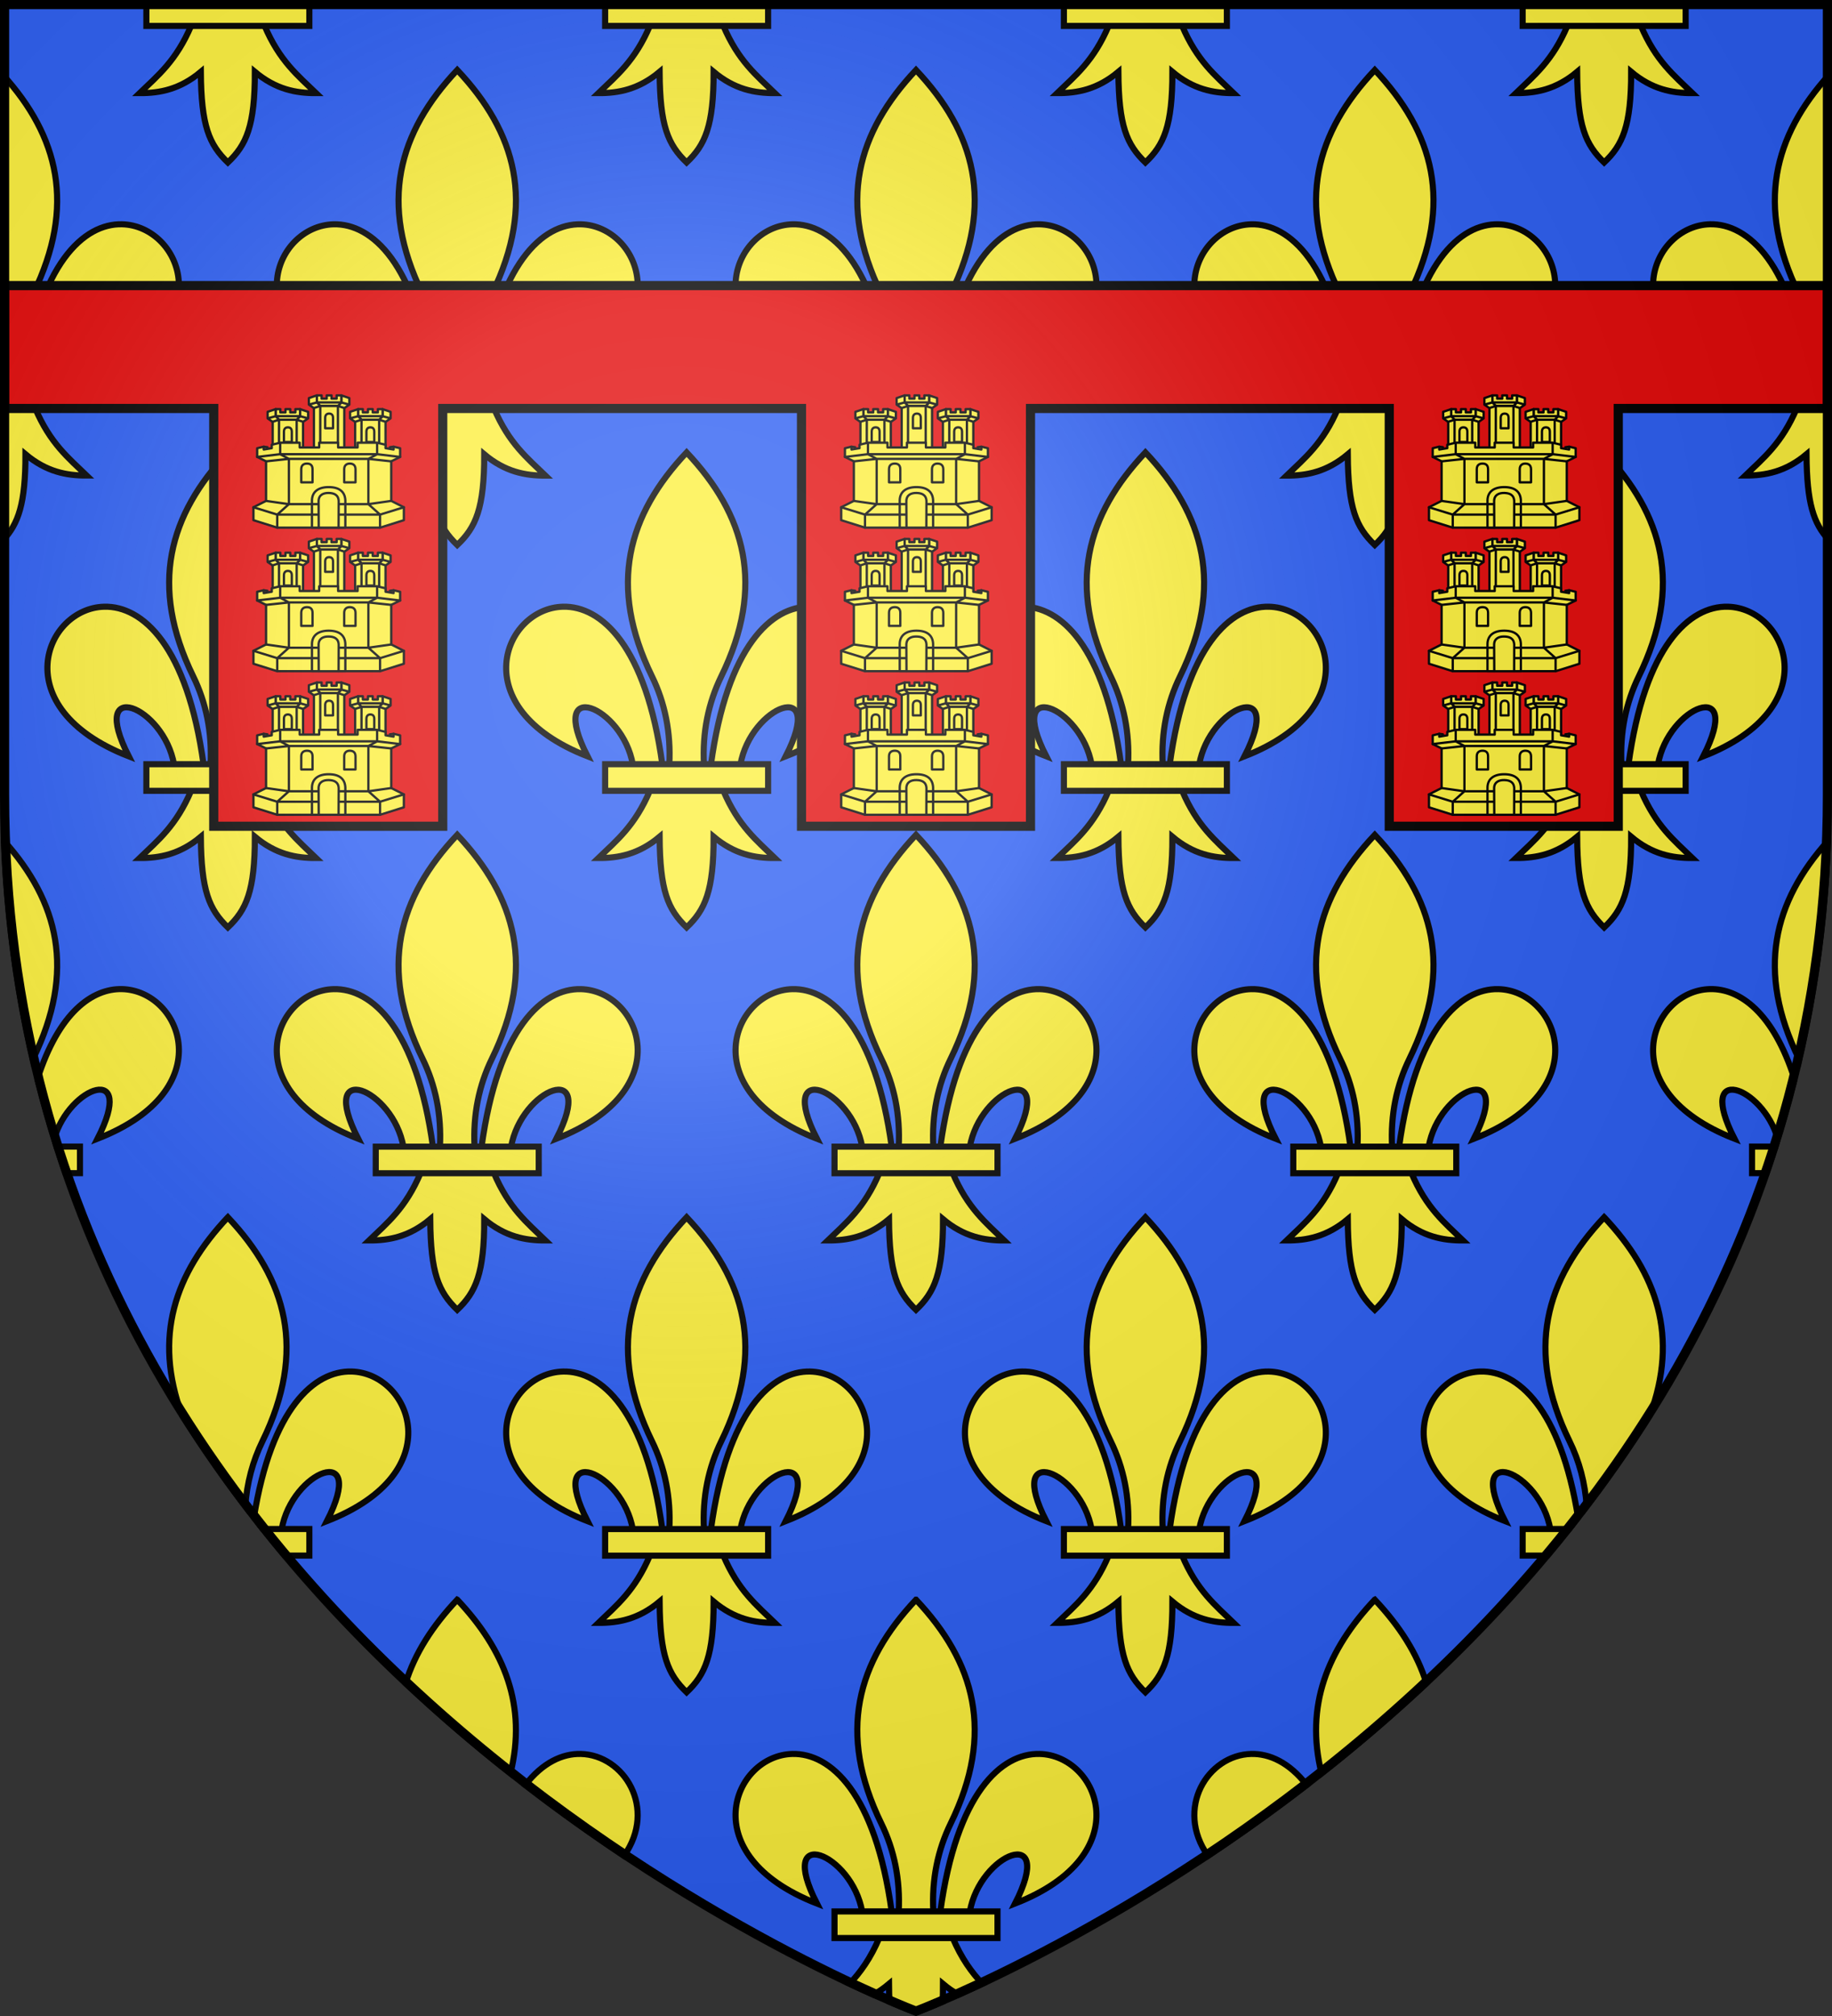 <?xml version="1.0" encoding="utf-8"?>
<svg xmlns="http://www.w3.org/2000/svg" height="660" width="600">
  <rect width="100%" height="100%" fill="#333333" stroke="none"/>
  <radialGradient cx="221.445" cy="226.331" gradientTransform="matrix(1.353 0 0 1.349 -77.629 -85.747)" gradientUnits="userSpaceOnUse" id="a" r="300">
    <stop offset="0" stop-color="#fff" stop-opacity=".314"/>
    <stop offset=".3" stop-color="#fff" stop-opacity=".251"/>
    <stop offset=".6" stop-color="#6b6b6b" stop-opacity=".125"/>
    <stop offset="1" stop-opacity=".125"/>
  </radialGradient>
  <path d="m300 658.5s-298.5-112.436-298.5-398.182v-258.818h597v258.818c0 285.746-298.5 398.182-298.5 398.182z" fill="#2b5df2" fill-rule="evenodd"/>
  <g id="b" stroke="#000" stroke-width="1.093" transform="matrix(1.83 0 0 1.829 83.348 18.555)">
    <path d="m58.404 30.003c10.624.255 17.914 18.079-4.381 26.78 7.369-14.435-6.305-9.002-8.108 1.488h-5.281c2.918-21.306 10.964-28.431 17.77-28.268zm-28.67 32.88c-2.69 6.351-6.011 8.986-9.239 12.106 3.618.017 7.22-.678 10.958-3.814.064 9.675 1.472 12.982 4.833 16.233 3.323-3.149 4.844-6.547 4.833-16.233 3.738 3.136 7.34 3.83 10.958 3.814-3.228-3.121-6.549-5.756-9.239-12.106zm6.552-60.496c-10.504 11.151-14.16 23.801-6.2 40.084 2.304 4.713 3.408 10.027 3.1 15.8h6.2c-.308-5.773.796-11.087 3.1-15.8 7.96-16.283 4.304-28.933-6.2-40.084zm-22.118 27.616c-10.624.255-17.914 18.079 4.381 26.78-7.369-14.435 6.305-9.002 8.108 1.488h5.281c-2.918-21.306-10.964-28.431-17.77-28.268z" fill="#fcef3c" fill-rule="evenodd" stroke="#000" stroke-width="1.093"/>
    <path d="m21.701 58.196h29.17v4.761h-29.17z" fill="#fcef3c" stroke="#000" stroke-width="1.093"/>
  </g>
  <path d="m62.632 8.349c-4.922 11.614-10.998 16.431-16.905 22.138 6.621.03 13.211-1.24 20.051-6.974.116 17.692 2.694 23.739 8.845 29.683 6.081-5.758 8.865-11.971 8.845-29.683 6.84 5.734 13.43 7.004 20.051 6.974-5.907-5.707-11.983-10.526-16.905-22.138zm150.251 0c-4.922 11.614-10.998 16.431-16.905 22.138 6.621.03 13.211-1.24 20.051-6.974.116 17.692 2.694 23.739 8.845 29.683 6.081-5.758 8.865-11.971 8.845-29.683 6.84 5.734 13.43 7.004 20.051 6.974-5.907-5.707-11.983-10.526-16.905-22.138zm150.251 0c-4.922 11.614-10.998 16.431-16.905 22.138 6.621.03 13.211-1.24 20.051-6.974.116 17.692 2.694 23.739 8.845 29.683 6.081-5.758 8.865-11.971 8.845-29.683 6.84 5.734 13.43 7.004 20.051 6.974-5.907-5.707-11.983-10.526-16.905-22.138zm150.251 0c-4.922 11.614-10.998 16.431-16.905 22.138 6.621.03 13.211-1.24 20.051-6.974.116 17.692 2.694 23.739 8.845 29.683 6.081-5.758 8.865-11.971 8.845-29.683 6.84 5.734 13.43 7.004 20.051 6.974-5.907-5.707-11.983-10.526-16.905-22.138zm-512.386 16.203v100.56h4.171c-.564-10.557 1.456-20.274 5.672-28.893 14.178-28.984 8.212-51.674-9.843-71.667zm598 0c-18.055 19.993-24.02 42.683-9.843 71.667 4.216 8.619 6.236 18.336 5.672 28.893h4.171zm-559.029 48.868c-12.454-.299-27.177 12.731-32.517 51.692h9.665c3.299-19.182 28.319-29.118 14.835-2.721 40.798-15.911 27.458-48.505 8.017-48.971zm520.057 0c-19.44.466-32.781 33.06 8.017 48.971-13.484-26.397 11.536-16.46 14.835 2.721h9.665c-5.34-38.961-20.063-51.991-32.517-51.692zm-559.029 60.126v43.324c5.032-5.406 7.361-11.988 7.342-28.159 6.84 5.734 13.43 7.004 20.051 6.974-5.907-5.707-11.983-10.526-16.905-22.138zm587.512 0c-4.922 11.614-10.998 16.431-16.905 22.138 6.621.03 13.211-1.24 20.051-6.974.106 16.166 2.278 22.608 7.342 28.134v-43.298zm-587.21 141.73c.956 25.243 4.242 49.086 9.434 71.567.037-.076.07-.155.108-.231 14.1-28.824 8.281-51.424-9.541-71.336zm597.397 0c-17.822 19.913-23.641 42.512-9.541 71.336.037.076.071.154.108.231 5.191-22.481 8.478-46.324 9.434-71.567zm-558.727 48.537c-9.689-.232-20.75 7.609-27.699 29.447 1.66 6.646 3.493 13.165 5.474 19.57 4.987-17.365 27.047-25.181 14.207-.045 40.798-15.911 27.458-48.505 8.017-48.971zm520.057 0c-19.44.466-32.781 33.06 8.017 48.971-12.84-25.136 9.22-17.32 14.207.045 1.981-6.404 3.814-12.924 5.474-19.57-6.949-21.838-18.009-29.679-27.699-29.447zm-485.405 74.695c-17.366 18.424-24.498 39.086-14.97 64.863 6.552 10.382 13.478 20.31 20.687 29.791.506-7.673 2.436-14.828 5.629-21.354 14.565-29.776 7.876-52.909-11.345-73.3zm450.754 0c-19.221 20.391-25.91 43.524-11.345 73.3 3.192 6.526 5.123 13.681 5.629 21.354 7.209-9.481 14.134-19.409 20.687-29.791 9.527-25.778 2.396-46.44-14.97-64.863zm-410.28 50.501c-12.032-.288-26.179 11.868-31.94 47.821 1.009 1.298 2.023 2.59 3.042 3.871h6.045c3.299-19.182 28.319-29.118 14.835-2.721 40.798-15.911 27.458-48.505 8.017-48.971zm369.806 0c-19.44.466-32.781 33.06 8.017 48.971-13.484-26.397 11.536-16.46 14.835 2.721h6.045c1.019-1.281 2.033-2.573 3.042-3.871-5.761-35.954-19.908-48.11-31.94-47.821zm-335.154 74.695c-8.055 8.546-13.9 17.575-16.911 27.371 11.401 10.687 22.935 20.517 34.345 29.515 5.447-22.127-1.896-40.403-17.433-56.886zm150.251 0c-19.221 20.391-25.91 43.524-11.345 73.3 4.216 8.619 6.236 18.336 5.672 28.893h11.347c-.564-10.557 1.456-20.274 5.672-28.893 14.565-29.776 7.876-52.909-11.345-73.3zm150.251 0c-15.537 16.483-22.881 34.759-17.433 56.886 11.409-8.998 22.941-18.828 34.343-29.515-3.011-9.796-8.854-18.825-16.909-27.371zm-260.029 50.501c-5.974-.143-12.468 2.793-18.2 10.174 11.027 8.502 21.89 16.219 32.351 23.191 10.962-15.586.032-33.025-14.151-33.365zm69.303 0c-19.44.466-32.781 33.06 8.017 48.971-13.484-26.397 11.536-16.46 14.835 2.721h9.665c-5.34-38.961-20.063-51.991-32.517-51.692zm80.948 0c-12.454-.299-27.177 12.731-32.517 51.692h9.665c3.299-19.182 28.319-29.118 14.835-2.721 40.798-15.911 27.458-48.505 8.017-48.971zm69.303 0c-14.182.34-25.113 17.778-14.151 33.365 10.461-6.971 21.324-14.689 32.351-23.191-5.732-7.382-12.226-10.317-18.2-10.174zm-121.768 60.126c-2.932 6.918-6.277 11.404-9.749 15.123 2.826 1.329 5.439 2.534 7.767 3.576 1.697-.929 3.404-2.09 5.128-3.535.014 2.115.066 4.053.153 5.855 5.505 2.366 8.692 3.58 8.692 3.58s3.203-1.221 8.729-3.597c.078-1.799.118-3.732.115-5.837 1.724 1.445 3.431 2.606 5.128 3.535 2.328-1.042 4.941-2.247 7.767-3.576-3.471-3.72-6.817-8.207-9.749-15.123z" fill="#fcef3c" fill-rule="evenodd" stroke="#000" stroke-width="2"/>
  <path d="m47.934 1v7.484h53.378v-7.484zm150.251 0v7.484h53.378v-7.484zm150.251 0v7.484h53.378v-7.484zm150.251 0v7.484h53.378v-7.484zm-497.688 123.976v8.705h25.187v-8.705zm572.813 0v8.705h25.187v-8.705zm-555.276 250.393c.929 2.928 1.894 5.828 2.886 8.705h4.764v-8.705zm555.276 0v8.705h4.764c.992-2.877 1.957-5.777 2.886-8.705zm-487.724 125.196c2.344 2.948 4.715 5.846 7.108 8.705h8.115v-8.705zm412.598 0v8.705h8.115c2.393-2.859 4.764-5.757 7.108-8.705zm-225.377 125.196v8.705h53.378v-8.705z" fill="#fcef3c" stroke="#000" stroke-width="2"/>
  <use height="100%" href="#b" transform="translate(150.251)" width="100%"/>
  <use height="100%" href="#b" transform="translate(300.502)" width="100%"/>
  <use height="100%" href="#b" transform="translate(0 250.393)" width="100%"/>
  <use height="100%" href="#b" transform="translate(150.251 250.393)" width="100%"/>
  <use height="100%" href="#b" transform="translate(300.502 250.393)" width="100%"/>
  <use height="100%" href="#b" transform="translate(-75.126 125.196)" width="100%"/>
  <use height="100%" href="#b" transform="translate(75.126 125.196)" width="100%"/>
  <use height="100%" href="#b" transform="translate(225.377 125.196)" width="100%"/>
  <use height="100%" href="#b" transform="translate(375.628 125.196)" width="100%"/>
  <use height="100%" href="#b" transform="translate(75.126 375.589)" width="100%"/>
  <use height="100%" href="#b" transform="translate(225.377 375.589)" width="100%"/>
  <path d="m262.5 133.727v136.773h75v-136.773h117.5v136.773h75v-136.773h68.5v-40.227h-597v40.227h68.5v136.773h75v-136.773z" fill="#e20909" stroke="#000" stroke-width="3"/>
  <g id="c">
    <g id="d" stroke="#000" stroke-linecap="round" stroke-linejoin="round" stroke-width=".741" transform="matrix(1.012 0 0 1.012 -3.87 3.399)">
      <use height="100%" href="#e" stroke-width=".741" transform="translate(-13.346 4.449)" width="100%"/>
      <use height="100%" href="#e" stroke-width=".741" transform="translate(13.346 4.449)" width="100%"/>
      <g id="e" stroke-width=".743" transform="matrix(1.001 0 0 .995 -.151 1.108)">
        <path d="m305.312 221.027v18.987l-3.201-1.644v-17.687z" style="fill:#fcef3c;fill-rule:evenodd;stroke:#000;stroke-width:.743;stroke-linecap:round;stroke-linejoin:round"/>
        <path d="m303.252 220.863 2.102.671 1.591-1.117-2.59-.713zm1.104-3.452 2.59.88-0 2.126-2.59-.713z" style="fill:#fcef3c;fill-rule:evenodd;stroke:#000;stroke-width:.743;stroke-linecap:round;stroke-linejoin:round"/>
        <path d="m295.49 221.027v18.94l3.201-1.705v-17.64z" style="fill:#fcef3c;fill-rule:evenodd;stroke:#000;stroke-width:.743;stroke-linecap:round;stroke-linejoin:round"/>
        <path d="m296.445 217.411h1.524v1.061h1.663v-1.061h1.538v1.061h1.663v-1.061h1.524v2.292h-7.911zm0 2.292 1.104 1.16h5.703l1.104-1.16z" style="fill:#fcef3c;fill-rule:evenodd;stroke:#000;stroke-width:.743;stroke-linecap:round;stroke-linejoin:round"/>
        <path d="m297.544 220.863-.013 18.351h5.722l-.006-18.351z" style="fill:#fcef3c;fill-rule:evenodd;stroke:#000;stroke-width:.743;stroke-linecap:round;stroke-linejoin:round"/>
        <path d="m299.128 224.746c0-1.076.623-1.413 1.268-1.413s1.276.279 1.276 1.439l-0 3.332-2.544-.001z" style="fill:#fcef3c;fill-rule:evenodd;stroke:#000;stroke-width:.743;stroke-linecap:round;stroke-linejoin:round"/>
        <path d="m297.549 220.863-2.102.671-1.591-1.117 2.59-.713zm-1.104-3.452-2.59.88 0 2.126 2.59-.713z" style="fill:#fcef3c;fill-rule:evenodd;stroke:#000;stroke-width:.743;stroke-linecap:round;stroke-linejoin:round"/>
      </g>
      <path d="m277.27 237.35 2.876 1.411v12.807l-4.084 2.055v4.182l7.697 2.417h13.436l-.051-4.641c.089-1.732 1.324-2.765 3.267-2.85 2.048.042 3.152 1.306 3.216 2.9l-.01 4.591h13.426l7.697-2.417v-4.182l-4.084-2.055v-12.807l2.878-1.411-7.339-1.927h-31.587z" style="fill:#fcef3c;fill-rule:evenodd;stroke:#000;stroke-width:.741;stroke-linecap:round;stroke-linejoin:round"/>
      <path d="m295 251.319v8.898l10.802.005v-8.838c-.119-2.78-1.944-4.276-5.401-4.276-3.457 0-5.328 1.587-5.401 4.211z" style="fill:#fcef3c;fill-rule:evenodd;stroke:#000;stroke-width:.741;stroke-linecap:round;stroke-linejoin:round"/>
      <path d="m279.389 234.026 1.196.17v1.271l-1.741-.253v-.818zm42.025 0-1.196.17v1.271l1.741-.253v-.818z" style="fill:#fcef3c;fill-rule:evenodd;stroke:#000;stroke-width:.741;stroke-linecap:round;stroke-linejoin:round"/>
      <path d="m291.034 232.744h-6.319v3.711h31.373v-3.711h-6.319v1.532h-6.304v-1.532h-6.126v1.532h-6.304zm-9.045.66v1.109l-2.6.442v-.93l-2.12.507v2.817l7.445-.895v-3.711zm34.098-.66 2.727.66v1.109l2.6.442v-.93l2.12.507v2.817l-7.447-.895z" fill="#fcef3c" stroke="#000" stroke-linecap="round" stroke-linejoin="round" stroke-width=".741"/>
      <path d="m317.042 255.998h-33.283m33.283 0-3.781-3.375m7.394-1.053-7.394 1.053.004-14.651m11.474 15.653-7.697 2.373v4.225m-33.283-4.225 3.781-3.375h25.722m-33.116-1.053 7.394 1.053-.004-14.651m-11.474 15.653 7.697 2.373v4.225m36.903-21.454-7.396-.797m-33.126.797 7.396-.797 25.73-0m2.822-1.517-2.822 1.517m-28.552-1.517 2.822 1.517" fill="none" stroke="#000" stroke-linecap="round" stroke-linejoin="round" stroke-width=".741"/>
      <path d="m291.531 241.311v4.25h3.656v-4.219c0-1.475-.859-1.844-1.812-1.844-.953 0-1.844.434-1.844 1.813zm13.906 0v4.25h3.656v-4.219c0-1.434-.894-1.824-1.812-1.844-.918-.02-1.844.44-1.844 1.813zm-8.287 10.281.044 8.631h6.422l.034-8.568c-.071-2.137-1.621-2.627-3.25-2.656-1.63-.029-3.206.578-3.25 2.594z" style="fill:#fcef3c;fill-rule:evenodd;stroke:#000;stroke-width:.741;stroke-linecap:round;stroke-linejoin:round"/>
    </g>
    <use height="100%" href="#d" transform="translate(0 -47)" width="100%"/>
    <use height="100%" href="#d" transform="translate(0 -94)" width="100%"/>
  </g>
  <use height="100%" href="#c" transform="translate(-192.5)" width="100%"/>
  <use height="100%" href="#c" transform="translate(192.5)" width="100%"/>
  <path d="m300 658.5s298.5-112.436 298.5-398.182v-258.818h-597v258.818c0 285.746 298.5 398.182 298.5 398.182z" fill="url(#a)" fill-rule="evenodd" opacity=".8"/>
  <path d="m300 658.397s-298.5-112.418-298.5-398.12v-258.778h597v258.778c0 285.701-298.5 398.12-298.5 398.12z" fill="none" stroke="#000" stroke-width="3"/>
</svg>